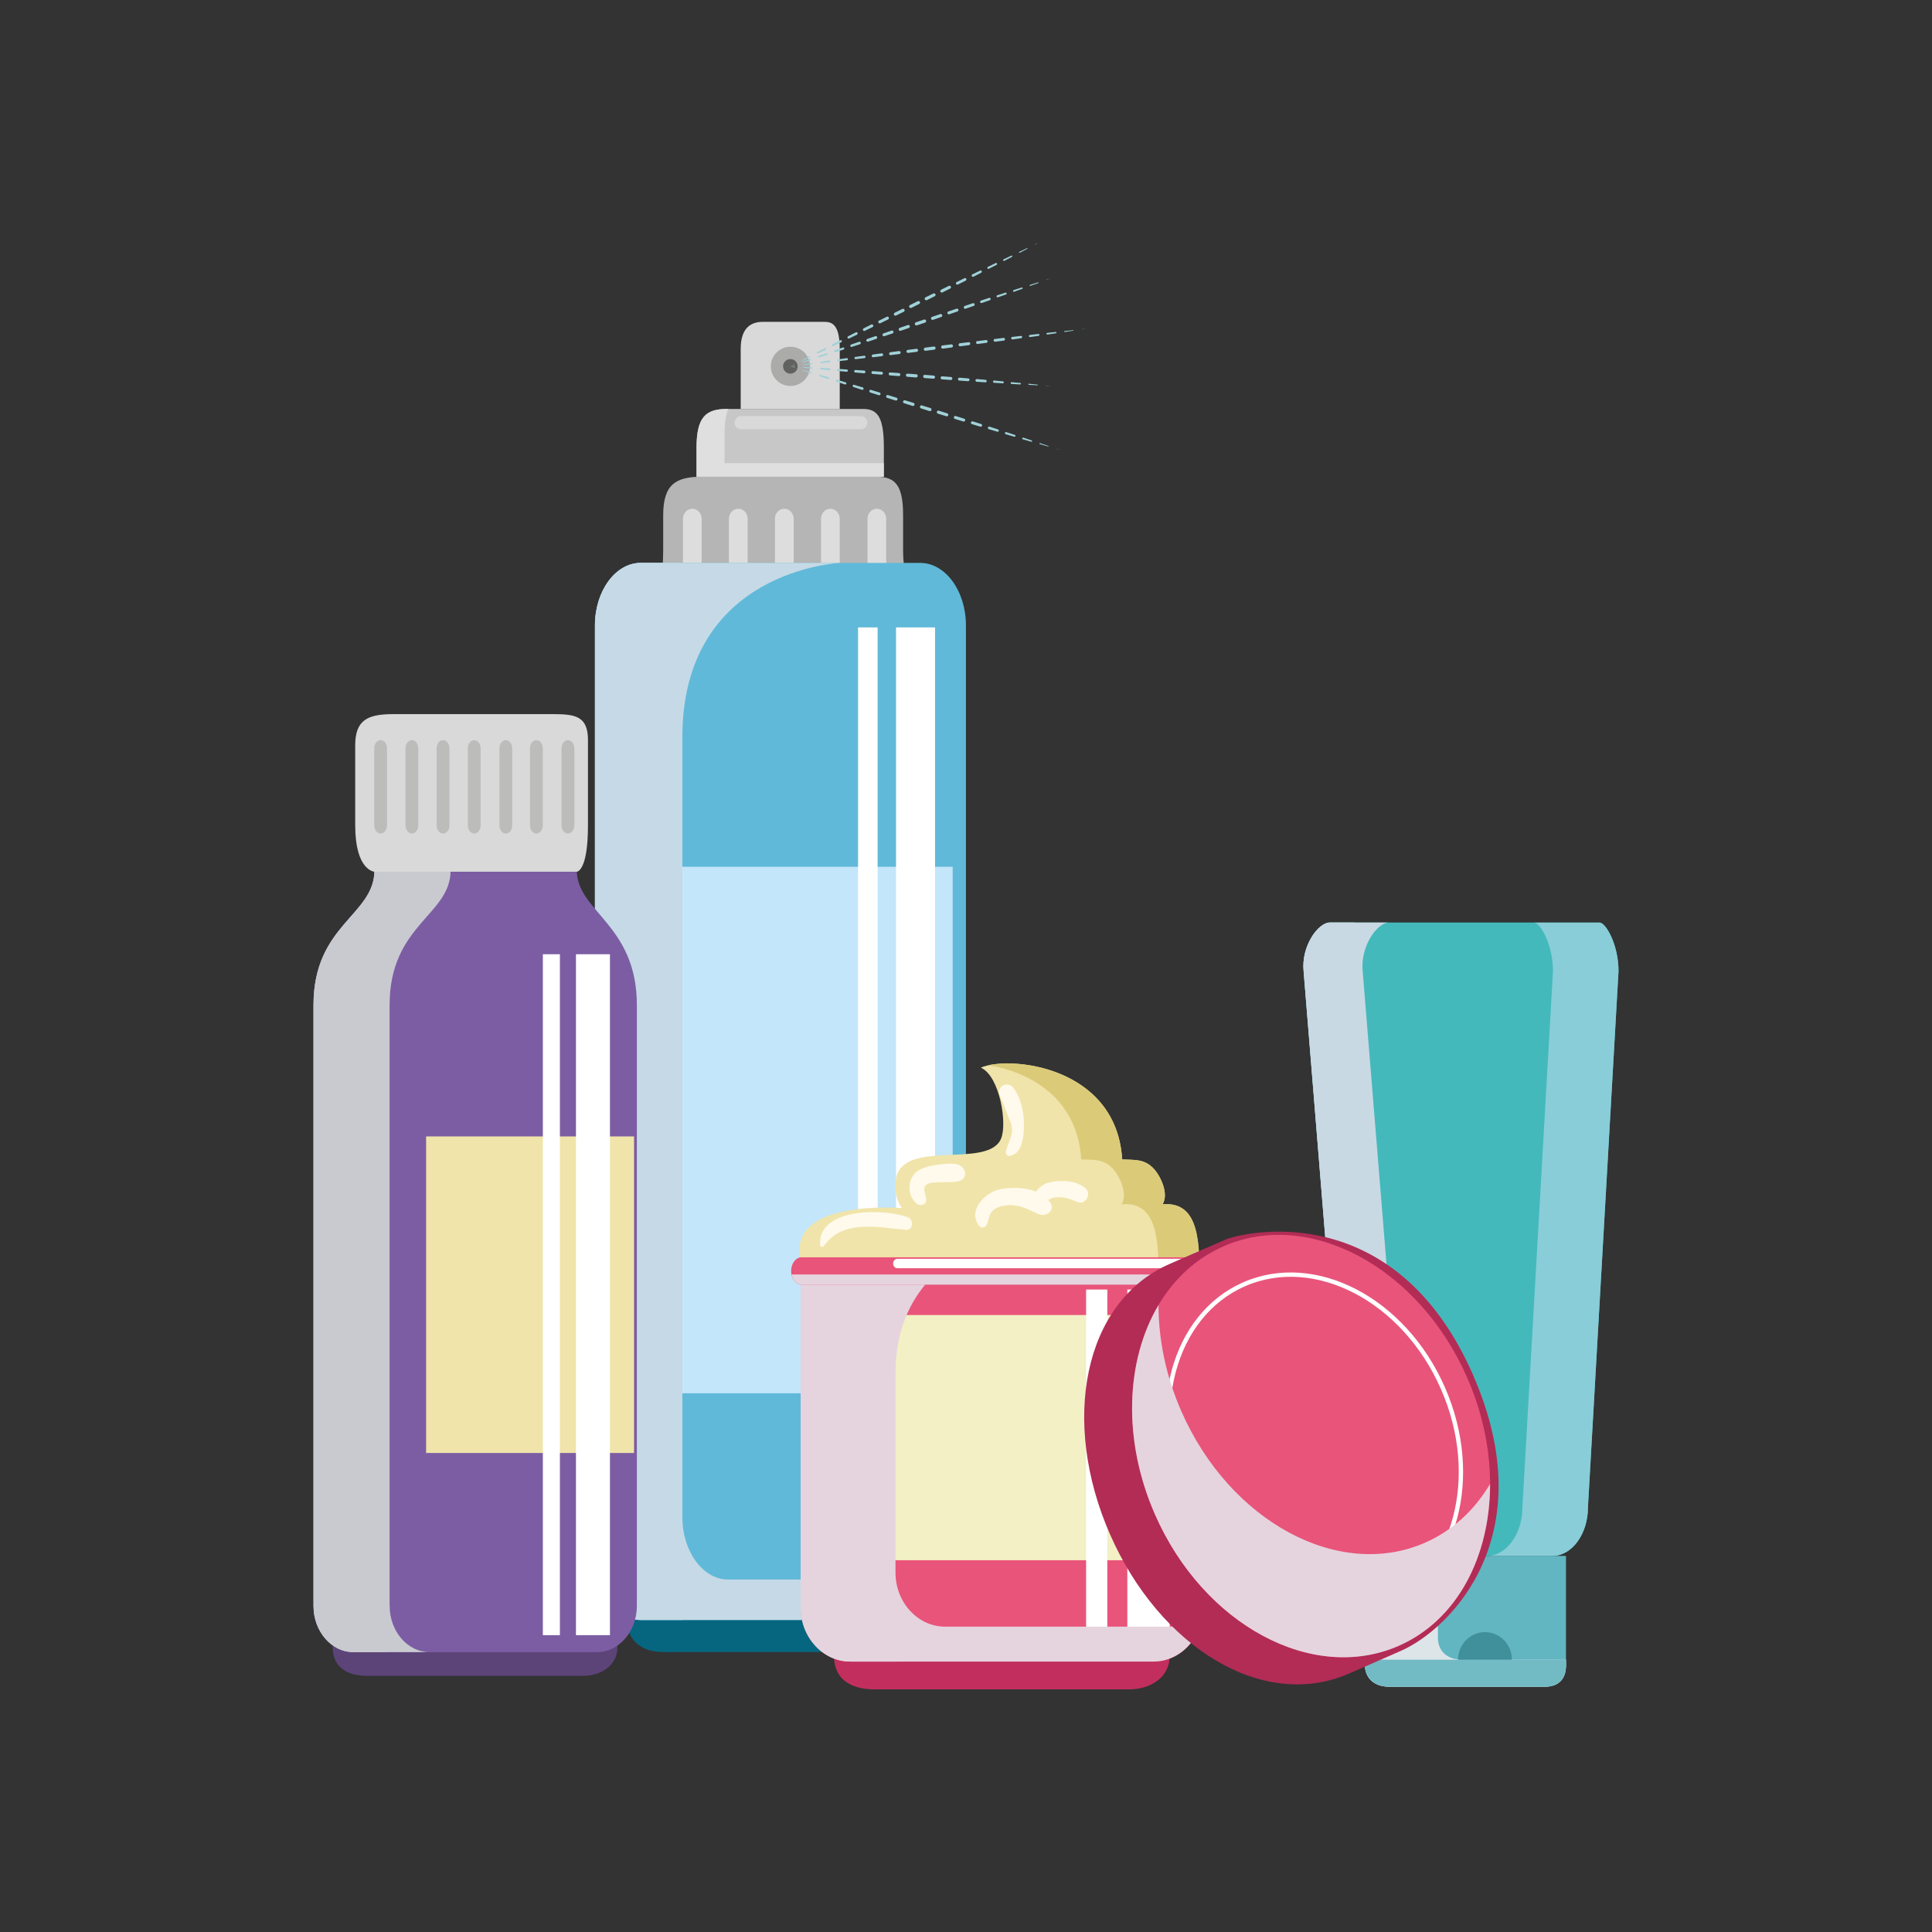 <svg width="254" height="254" viewBox="0 0 254 254" fill="none" xmlns="http://www.w3.org/2000/svg">
<rect x="0" y="0" width="254" height="254" fill="#333333" stroke="none"/>
<g clip-path="url(#clip0_4_4384)">
<path d="M208.77 198.165C208.77 201.675 206.66 204.555 204.09 204.555H181.79C179.22 204.555 177.11 201.675 177.11 198.165L171.38 127.675C171.06 124.355 173.31 121.285 174.82 121.285H210.29C211.1 121.285 212.78 124.155 212.78 127.675L208.76 198.165H208.77Z" fill="#44B9BC"/>
<path d="M210.3 121.294H201.68C202.49 121.294 204.17 124.164 204.17 127.684L200.15 198.174C200.15 201.684 198.04 204.564 195.47 204.564H204.09C206.66 204.564 208.77 201.684 208.77 198.174L212.79 127.684C212.79 124.174 211.11 121.294 210.3 121.294Z" fill="#89CDD8"/>
<g style="mix-blend-mode:multiply">
<path d="M184.88 198.165L179.15 127.675C178.83 124.355 181.08 121.285 182.59 121.285H174.83C173.32 121.285 171.06 124.355 171.39 127.675L177.12 198.165C177.12 201.675 179.23 204.555 181.8 204.555H189.56C186.99 204.555 184.88 201.675 184.88 198.165Z" fill="#C9D9E3"/>
</g>
<g style="mix-blend-mode:multiply">
<path d="M180.5 198.165L174.77 127.675C174.45 124.355 176.7 121.285 178.21 121.285H174.83C173.32 121.285 171.06 124.355 171.39 127.675L177.12 198.165C177.12 201.675 179.23 204.555 181.8 204.555H185.18C182.61 204.555 180.5 201.675 180.5 198.165Z" fill="#C9D9E3"/>
</g>
<path d="M203.05 221.755H182.69C180.38 221.755 179.44 220.355 179.44 218.855V204.555H205.88V218.965C205.88 220.365 205.25 221.765 203.05 221.765V221.755Z" fill="#61B6C1"/>
<g style="mix-blend-mode:multiply">
<path d="M192.29 218.205C189.98 218.205 189.04 216.805 189.04 215.305V204.555H179.44V218.855C179.44 220.365 180.38 221.755 182.69 221.755H203.05C205.25 221.755 205.88 220.355 205.88 218.955V218.205H192.29Z" fill="#DDE5E9"/>
</g>
<path d="M179.44 218.205V218.855C179.44 220.365 180.38 221.755 182.69 221.755H203.05C205.25 221.755 205.88 220.355 205.88 218.955V218.205H179.44Z" fill="#72BBC5"/>
<path d="M191.69 218.205C191.69 216.205 193.27 214.575 195.23 214.575C197.19 214.575 198.77 216.205 198.77 218.205H191.69Z" fill="#40909C"/>
<path d="M118.73 67.745C118.73 63.925 117.79 62.675 115.27 62.675H92.33C88.84 62.675 87.19 63.665 87.19 67.745V72.305C87.19 78.755 84.86 84.035 89.79 84.035H117.21C122.15 84.035 118.73 78.755 118.73 72.305V67.745Z" fill="#B5B5B5"/>
<path d="M116.2 62.675V58.835C116.2 55.015 115.47 53.765 113.5 53.765H95.59C92.86 53.765 91.58 54.755 91.58 58.835V62.675H116.2Z" fill="#C7C7C7"/>
<g style="mix-blend-mode:multiply">
<path d="M95.26 60.895V57.055C95.26 55.585 95.43 54.525 95.77 53.765H95.58C92.85 53.765 91.57 54.755 91.57 58.835V62.675H116.19V60.895H95.25H95.26Z" fill="#DFDFDF"/>
</g>
<path d="M110.4 53.765V45.875C110.4 42.055 108.97 42.315 107.93 42.315H100.29C98.85 42.315 97.38 42.975 97.38 45.875V53.765H110.4Z" fill="#D9D9D9"/>
<path d="M122.93 212.125C122.93 215.255 120.71 217.195 117.96 217.195H87.22C84.09 217.195 82.25 215.465 82.25 212.125V209.315C82.25 204.025 85.87 199.705 90.29 199.705H114.88C119.3 199.705 122.92 204.025 122.92 209.315V212.125H122.93Z" fill="#066680"/>
<g style="mix-blend-mode:multiply">
<path d="M92.25 76.515C92.25 77.245 91.7 77.835 91.02 77.835C90.34 77.835 89.79 77.245 89.79 76.515V68.205C89.79 67.475 90.34 66.885 91.02 66.885C91.7 66.885 92.25 67.475 92.25 68.205V76.515Z" fill="#DDDDDD"/>
</g>
<g style="mix-blend-mode:multiply">
<path d="M98.3 76.515C98.3 77.245 97.75 77.835 97.07 77.835C96.39 77.835 95.83 77.245 95.83 76.515V68.205C95.83 67.475 96.38 66.885 97.07 66.885C97.75 66.885 98.3 67.475 98.3 68.205V76.515Z" fill="#DDDDDD"/>
</g>
<g style="mix-blend-mode:multiply">
<path d="M104.35 76.515C104.35 77.245 103.8 77.835 103.11 77.835C102.43 77.835 101.88 77.245 101.88 76.515V68.205C101.88 67.475 102.43 66.885 103.11 66.885C103.79 66.885 104.35 67.475 104.35 68.205V76.515Z" fill="#DDDDDD"/>
</g>
<g style="mix-blend-mode:multiply">
<path d="M110.4 76.515C110.4 77.245 109.85 77.835 109.17 77.835C108.49 77.835 107.94 77.245 107.94 76.515V68.205C107.94 67.475 108.49 66.885 109.17 66.885C109.85 66.885 110.4 67.475 110.4 68.205V76.515Z" fill="#DDDDDD"/>
</g>
<g style="mix-blend-mode:multiply">
<path d="M116.51 76.515C116.51 77.245 115.96 77.835 115.28 77.835C114.6 77.835 114.05 77.245 114.05 76.515V68.205C114.05 67.475 114.6 66.885 115.28 66.885C115.96 66.885 116.51 67.475 116.51 68.205V76.515Z" fill="#DDDDDD"/>
</g>
<path d="M126.99 204.775C126.99 209.285 124.28 212.985 120.98 212.985H84.23C80.93 212.985 78.22 209.295 78.22 204.775V82.215C78.22 77.705 80.92 74.005 84.23 74.005H120.98C124.29 74.005 126.99 77.695 126.99 82.215V204.765V204.775Z" fill="#61B9D9"/>
<path d="M125.25 113.955H82.26V183.175H125.25V113.955Z" fill="#C3E6FA"/>
<g style="mix-blend-mode:soft-light">
<path d="M122.93 82.485H117.8V209.965H122.93V82.485Z" fill="white"/>
</g>
<g style="mix-blend-mode:soft-light">
<path d="M115.38 82.485H112.81V209.965H115.38V82.485Z" fill="white"/>
</g>
<g style="mix-blend-mode:multiply">
<path d="M95.72 207.665C92.42 207.665 89.71 203.975 89.71 199.455V96.925C89.71 74.845 110.5 74.005 110.5 74.005H84.24C80.94 74.005 78.23 77.695 78.23 82.215V204.765C78.23 209.275 80.93 212.975 84.24 212.975H120.99C123.55 212.975 125.74 210.755 126.6 207.665H95.72Z" fill="#C5DAE6"/>
</g>
<g style="mix-blend-mode:multiply">
<path d="M83.98 204.775V82.215C83.98 77.705 86.68 74.005 89.99 74.005H84.22C80.92 74.005 78.21 77.695 78.21 82.215V204.765C78.21 209.275 80.91 212.975 84.22 212.975H89.99C86.68 212.975 83.98 209.285 83.98 204.765V204.775Z" fill="#C5DAE6"/>
</g>
<path d="M106.5 48.165C106.5 49.595 105.34 50.745 103.92 50.745C102.5 50.745 101.34 49.585 101.34 48.165C101.34 46.745 102.49 45.585 103.92 45.585C105.35 45.585 106.5 46.735 106.5 48.165Z" fill="#ABABAA"/>
<path d="M104.87 48.165C104.87 48.695 104.44 49.125 103.91 49.125C103.38 49.125 102.95 48.695 102.95 48.165C102.95 47.635 103.38 47.205 103.91 47.205C104.44 47.205 104.87 47.635 104.87 48.165Z" fill="#616160"/>
<path d="M114.04 55.565C114.04 56.035 113.66 56.425 113.18 56.425H97.43C96.96 56.425 96.57 56.045 96.57 55.565C96.57 55.095 96.95 54.705 97.43 54.705H113.18C113.65 54.705 114.04 55.085 114.04 55.565Z" fill="#D9D9D9"/>
<path d="M103.92 48.165L104.42 47.895H104.44V47.915L103.92 48.155V48.165Z" fill="#A0D1D8"/>
<path d="M105.43 47.365L106.44 46.835C106.44 46.835 106.51 46.835 106.53 46.865C106.55 46.895 106.53 46.935 106.5 46.955L105.47 47.445C105.47 47.445 105.42 47.445 105.41 47.425C105.4 47.405 105.41 47.375 105.43 47.365Z" fill="#A0D1D8"/>
<path d="M107.45 46.305L108.46 45.775C108.51 45.745 108.58 45.775 108.61 45.825C108.64 45.875 108.61 45.945 108.56 45.975L107.53 46.465C107.53 46.465 107.43 46.465 107.41 46.425C107.39 46.385 107.41 46.325 107.45 46.305Z" fill="#A0D1D8"/>
<path d="M109.47 45.255L110.48 44.735C110.55 44.695 110.64 44.735 110.67 44.795C110.71 44.865 110.67 44.945 110.61 44.985L109.58 45.485C109.52 45.515 109.44 45.485 109.41 45.425C109.38 45.365 109.41 45.285 109.47 45.255Z" fill="#A0D1D8"/>
<path d="M111.5 44.215L112.51 43.695C112.59 43.655 112.7 43.685 112.74 43.765C112.78 43.845 112.75 43.955 112.67 43.995L111.64 44.495C111.56 44.535 111.47 44.495 111.43 44.425C111.39 44.345 111.43 44.255 111.5 44.215Z" fill="#A0D1D8"/>
<path d="M113.53 43.175L114.55 42.665C114.64 42.615 114.75 42.665 114.8 42.745C114.85 42.835 114.8 42.945 114.72 42.995L113.7 43.495C113.61 43.535 113.5 43.495 113.46 43.415C113.42 43.325 113.46 43.215 113.54 43.175H113.53Z" fill="#A0D1D8"/>
<path d="M115.57 42.155L116.59 41.645C116.69 41.595 116.8 41.645 116.85 41.735C116.9 41.835 116.85 41.945 116.76 41.995L115.74 42.495C115.65 42.545 115.53 42.495 115.48 42.405C115.43 42.315 115.48 42.195 115.57 42.145V42.155Z" fill="#A0D1D8"/>
<path d="M117.61 41.125L118.63 40.615C118.73 40.565 118.86 40.605 118.91 40.705C118.96 40.805 118.92 40.935 118.82 40.985L117.8 41.485C117.7 41.535 117.58 41.485 117.53 41.395C117.48 41.295 117.53 41.175 117.62 41.125H117.61Z" fill="#A0D1D8"/>
<path d="M119.64 40.105L120.66 39.595C120.76 39.545 120.89 39.595 120.94 39.685C120.99 39.785 120.94 39.915 120.84 39.965L119.82 40.475C119.72 40.525 119.59 40.475 119.54 40.385C119.49 40.285 119.54 40.155 119.63 40.105H119.64Z" fill="#A0D1D8"/>
<path d="M121.69 39.085L122.71 38.585C122.81 38.535 122.93 38.585 122.98 38.675C123.03 38.775 122.98 38.895 122.89 38.945L121.87 39.455C121.77 39.505 121.64 39.465 121.59 39.365C121.54 39.265 121.58 39.135 121.68 39.085H121.69Z" fill="#A0D1D8"/>
<path d="M123.73 38.085L124.75 37.585C124.84 37.535 124.96 37.585 125.01 37.675C125.06 37.765 125.01 37.885 124.92 37.935L123.9 38.445C123.8 38.495 123.69 38.445 123.64 38.355C123.59 38.255 123.63 38.145 123.73 38.095V38.085Z" fill="#A0D1D8"/>
<path d="M125.78 37.075L126.8 36.575C126.89 36.535 127 36.575 127.04 36.655C127.08 36.745 127.04 36.855 126.96 36.895L125.94 37.405C125.85 37.455 125.74 37.405 125.69 37.325C125.64 37.235 125.69 37.125 125.77 37.075H125.78Z" fill="#A0D1D8"/>
<path d="M127.83 36.075L128.86 35.575C128.94 35.535 129.03 35.575 129.07 35.645C129.11 35.725 129.07 35.815 129 35.855L127.99 36.375C127.91 36.415 127.8 36.385 127.76 36.305C127.72 36.225 127.75 36.115 127.83 36.075Z" fill="#A0D1D8"/>
<path d="M129.88 35.085L130.91 34.585C130.97 34.555 131.05 34.585 131.08 34.645C131.11 34.705 131.08 34.785 131.02 34.815L130.01 35.335C129.94 35.375 129.85 35.335 129.82 35.275C129.78 35.205 129.82 35.115 129.88 35.085Z" fill="#A0D1D8"/>
<path d="M131.94 34.095L132.97 33.605C132.97 33.605 133.07 33.605 133.09 33.645C133.11 33.685 133.09 33.745 133.05 33.765L132.04 34.295C131.99 34.325 131.92 34.295 131.89 34.245C131.86 34.185 131.89 34.125 131.94 34.095Z" fill="#A0D1D8"/>
<path d="M134 33.115L135.03 32.625C135.03 32.625 135.08 32.625 135.09 32.645C135.1 32.665 135.09 32.695 135.07 32.705L134.06 33.235C134.06 33.235 133.99 33.235 133.97 33.205C133.95 33.175 133.97 33.135 134 33.115Z" fill="#A0D1D8"/>
<path d="M136.07 32.145L136.59 31.905L136.09 32.175H136.07V32.155V32.145Z" fill="#A0D1D8"/>
<path d="M103.92 48.165L104.45 47.965H104.47C104.47 47.965 104.47 47.985 104.46 47.985L103.92 48.155V48.165Z" fill="#A0D1D8"/>
<path d="M105.51 47.585L106.57 47.205C106.57 47.205 106.64 47.205 106.66 47.245C106.67 47.285 106.66 47.315 106.62 47.335L105.54 47.675C105.54 47.675 105.49 47.675 105.48 47.645C105.48 47.625 105.48 47.595 105.51 47.595V47.585Z" fill="#A0D1D8"/>
<path d="M107.63 46.815L108.69 46.435C108.75 46.415 108.81 46.435 108.83 46.505C108.85 46.565 108.83 46.625 108.76 46.645L107.68 46.985C107.68 46.985 107.58 46.975 107.56 46.925C107.55 46.875 107.57 46.825 107.62 46.815H107.63Z" fill="#A0D1D8"/>
<path d="M109.75 46.055L110.81 45.685C110.88 45.655 110.96 45.695 110.99 45.775C111.02 45.845 110.98 45.925 110.9 45.955L109.83 46.305C109.76 46.325 109.69 46.295 109.67 46.225C109.65 46.155 109.68 46.085 109.75 46.065V46.055Z" fill="#A0D1D8"/>
<path d="M111.88 45.305L112.94 44.935C113.03 44.905 113.13 44.955 113.16 45.035C113.19 45.125 113.14 45.225 113.06 45.255L111.99 45.605C111.91 45.635 111.82 45.585 111.79 45.505C111.76 45.425 111.81 45.335 111.89 45.305H111.88Z" fill="#A0D1D8"/>
<path d="M114.01 44.565L115.08 44.195C115.18 44.165 115.28 44.215 115.32 44.315C115.35 44.415 115.3 44.515 115.2 44.555L114.13 44.915C114.04 44.945 113.93 44.895 113.9 44.805C113.87 44.715 113.92 44.605 114.01 44.575V44.565Z" fill="#A0D1D8"/>
<path d="M116.14 43.835L117.21 43.465C117.31 43.425 117.42 43.485 117.46 43.585C117.5 43.685 117.44 43.795 117.34 43.835L116.27 44.195C116.17 44.225 116.06 44.175 116.03 44.075C116 43.975 116.05 43.865 116.15 43.835H116.14Z" fill="#A0D1D8"/>
<path d="M118.28 43.105L119.35 42.735C119.46 42.695 119.57 42.755 119.61 42.865C119.65 42.975 119.59 43.085 119.48 43.125L118.41 43.485C118.3 43.525 118.19 43.465 118.16 43.355C118.13 43.255 118.18 43.135 118.29 43.105H118.28Z" fill="#A0D1D8"/>
<path d="M120.41 42.375L121.48 42.015C121.59 41.975 121.71 42.035 121.75 42.145C121.79 42.255 121.73 42.375 121.62 42.415L120.55 42.775C120.44 42.815 120.32 42.755 120.28 42.645C120.24 42.535 120.3 42.415 120.41 42.375Z" fill="#A0D1D8"/>
<path d="M122.55 41.655L123.62 41.295C123.73 41.265 123.84 41.315 123.87 41.425C123.91 41.525 123.85 41.645 123.74 41.675L122.67 42.045C122.56 42.085 122.44 42.025 122.41 41.915C122.37 41.805 122.43 41.695 122.54 41.655H122.55Z" fill="#A0D1D8"/>
<path d="M124.69 40.945L125.76 40.585C125.86 40.555 125.97 40.605 126 40.705C126.03 40.805 125.98 40.915 125.88 40.945L124.81 41.315C124.71 41.355 124.6 41.295 124.56 41.195C124.52 41.095 124.58 40.985 124.68 40.945H124.69Z" fill="#A0D1D8"/>
<path d="M126.83 40.225L127.9 39.865C127.99 39.835 128.1 39.885 128.13 39.985C128.16 40.075 128.11 40.185 128.02 40.215L126.95 40.585C126.85 40.615 126.75 40.565 126.71 40.465C126.68 40.365 126.73 40.265 126.83 40.225Z" fill="#A0D1D8"/>
<path d="M128.97 39.515L130.04 39.165C130.12 39.135 130.21 39.185 130.24 39.265C130.27 39.345 130.22 39.435 130.14 39.465L129.08 39.835C128.99 39.865 128.89 39.815 128.86 39.735C128.83 39.645 128.88 39.545 128.97 39.515Z" fill="#A0D1D8"/>
<path d="M131.11 38.825L132.18 38.475C132.25 38.455 132.32 38.485 132.34 38.555C132.36 38.625 132.33 38.695 132.26 38.715L131.2 39.085C131.13 39.115 131.05 39.075 131.02 38.995C130.99 38.925 131.03 38.835 131.11 38.815V38.825Z" fill="#A0D1D8"/>
<path d="M133.26 38.135L134.33 37.795C134.33 37.795 134.43 37.805 134.45 37.855C134.47 37.905 134.44 37.955 134.39 37.975L133.33 38.355C133.27 38.375 133.21 38.355 133.19 38.285C133.17 38.225 133.2 38.165 133.26 38.145V38.135Z" fill="#A0D1D8"/>
<path d="M135.41 37.455L136.49 37.115C136.49 37.115 136.54 37.115 136.55 37.145C136.55 37.165 136.55 37.195 136.52 37.205L135.46 37.585C135.46 37.585 135.38 37.585 135.37 37.545C135.36 37.505 135.37 37.475 135.41 37.455Z" fill="#A0D1D8"/>
<path d="M137.56 36.775L138.1 36.605L137.57 36.805H137.55V36.785L137.56 36.775Z" fill="#A0D1D8"/>
<path d="M103.92 48.164L104.48 48.084C104.48 48.084 104.49 48.084 104.49 48.094C104.49 48.094 104.49 48.105 104.48 48.105L103.91 48.164H103.92Z" fill="#A0D1D8"/>
<path d="M105.62 47.915L106.76 47.745C106.76 47.745 106.82 47.765 106.83 47.795C106.83 47.825 106.81 47.855 106.78 47.865L105.63 47.985C105.61 47.985 105.59 47.975 105.59 47.955C105.59 47.935 105.6 47.915 105.62 47.915Z" fill="#A0D1D8"/>
<path d="M107.9 47.575L109.04 47.405C109.1 47.405 109.15 47.435 109.16 47.495C109.16 47.555 109.13 47.605 109.07 47.615L107.92 47.735C107.92 47.735 107.83 47.705 107.83 47.655C107.83 47.605 107.86 47.565 107.9 47.565V47.575Z" fill="#A0D1D8"/>
<path d="M110.19 47.245L111.33 47.085C111.4 47.075 111.47 47.125 111.48 47.205C111.49 47.275 111.44 47.345 111.36 47.355L110.21 47.485C110.14 47.485 110.08 47.445 110.08 47.375C110.08 47.305 110.12 47.245 110.18 47.245H110.19Z" fill="#A0D1D8"/>
<path d="M112.47 46.925L113.61 46.765C113.7 46.755 113.78 46.815 113.79 46.905C113.8 46.995 113.74 47.075 113.65 47.085L112.5 47.215C112.42 47.215 112.34 47.165 112.33 47.085C112.33 47.005 112.38 46.935 112.46 46.915L112.47 46.925Z" fill="#A0D1D8"/>
<path d="M114.76 46.605L115.9 46.455C116 46.445 116.09 46.515 116.11 46.615C116.12 46.715 116.05 46.805 115.95 46.825L114.8 46.965C114.7 46.975 114.61 46.905 114.6 46.815C114.59 46.715 114.66 46.635 114.75 46.615L114.76 46.605Z" fill="#A0D1D8"/>
<path d="M117.05 46.305L118.19 46.155C118.3 46.145 118.39 46.215 118.41 46.325C118.42 46.435 118.35 46.525 118.24 46.545L117.1 46.685C117 46.695 116.9 46.625 116.89 46.525C116.88 46.425 116.95 46.325 117.05 46.315V46.305Z" fill="#A0D1D8"/>
<path d="M119.33 46.005L120.47 45.855C120.58 45.844 120.68 45.914 120.7 46.025C120.71 46.135 120.64 46.234 120.53 46.255L119.39 46.395C119.28 46.404 119.18 46.334 119.17 46.224C119.16 46.114 119.23 46.014 119.34 46.005H119.33Z" fill="#A0D1D8"/>
<path d="M121.62 45.705L122.76 45.555C122.88 45.535 122.98 45.625 123 45.735C123.02 45.855 122.93 45.955 122.82 45.975L121.68 46.115C121.57 46.125 121.46 46.045 121.45 45.935C121.44 45.825 121.52 45.725 121.63 45.705H121.62Z" fill="#A0D1D8"/>
<path d="M123.91 45.415L125.06 45.275C125.17 45.265 125.28 45.345 125.29 45.455C125.3 45.565 125.22 45.675 125.11 45.685L123.97 45.835C123.85 45.855 123.75 45.765 123.73 45.655C123.72 45.535 123.8 45.435 123.91 45.415Z" fill="#A0D1D8"/>
<path d="M126.2 45.125L127.34 44.985C127.45 44.975 127.55 45.045 127.56 45.155C127.57 45.265 127.5 45.365 127.39 45.375L126.25 45.525C126.14 45.535 126.04 45.465 126.02 45.355C126.01 45.245 126.08 45.145 126.19 45.125H126.2Z" fill="#A0D1D8"/>
<path d="M128.49 44.845L129.63 44.705C129.73 44.695 129.83 44.765 129.84 44.865C129.85 44.965 129.78 45.065 129.68 45.075L128.54 45.225C128.43 45.235 128.34 45.165 128.32 45.055C128.31 44.945 128.38 44.855 128.49 44.835V44.845Z" fill="#A0D1D8"/>
<path d="M130.78 44.565L131.93 44.425C132.03 44.415 132.12 44.485 132.13 44.575C132.14 44.675 132.07 44.755 131.98 44.775L130.84 44.925C130.74 44.935 130.65 44.865 130.63 44.765C130.62 44.665 130.69 44.575 130.79 44.555L130.78 44.565Z" fill="#A0D1D8"/>
<path d="M133.07 44.295L134.22 44.165C134.3 44.165 134.38 44.215 134.39 44.295C134.39 44.375 134.34 44.445 134.26 44.465L133.12 44.625C133.03 44.635 132.95 44.575 132.94 44.485C132.93 44.395 132.99 44.315 133.08 44.295H133.07Z" fill="#A0D1D8"/>
<path d="M135.37 44.035L136.52 43.905C136.59 43.905 136.65 43.945 136.66 44.015C136.66 44.085 136.62 44.145 136.56 44.155L135.42 44.315C135.35 44.325 135.28 44.275 135.27 44.195C135.26 44.125 135.31 44.055 135.39 44.045L135.37 44.035Z" fill="#A0D1D8"/>
<path d="M137.66 43.764L138.81 43.645C138.81 43.645 138.9 43.675 138.9 43.724C138.9 43.775 138.87 43.815 138.83 43.815L137.69 43.984C137.63 43.984 137.58 43.955 137.57 43.895C137.57 43.834 137.6 43.785 137.66 43.775V43.764Z" fill="#A0D1D8"/>
<path d="M139.95 43.525L141.1 43.405C141.1 43.405 141.14 43.415 141.14 43.435C141.14 43.455 141.13 43.475 141.11 43.475L139.97 43.645C139.97 43.645 139.91 43.625 139.9 43.595C139.9 43.565 139.92 43.535 139.95 43.525Z" fill="#A0D1D8"/>
<path d="M142.25 43.285L142.82 43.225L142.26 43.305C142.26 43.305 142.25 43.305 142.25 43.295C142.25 43.295 142.25 43.285 142.26 43.285H142.25Z" fill="#A0D1D8"/>
<path d="M103.92 48.165L104.47 48.325C104.47 48.325 104.48 48.325 104.47 48.345C104.46 48.365 104.47 48.355 104.45 48.345L103.91 48.165H103.92Z" fill="#A0D1D8"/>
<path d="M105.58 48.645L106.7 48.965C106.7 48.965 106.75 49.014 106.74 49.044C106.73 49.075 106.69 49.094 106.66 49.084L105.55 48.715C105.55 48.715 105.52 48.684 105.53 48.664C105.53 48.645 105.56 48.635 105.58 48.645Z" fill="#A0D1D8"/>
<path d="M107.82 49.285L108.94 49.605C109 49.625 109.03 49.685 109.02 49.745C109 49.805 108.94 49.835 108.88 49.825L107.77 49.455C107.77 49.455 107.7 49.385 107.71 49.345C107.72 49.295 107.77 49.275 107.82 49.285Z" fill="#A0D1D8"/>
<path d="M110.06 49.935L111.18 50.265C111.25 50.285 111.3 50.365 111.27 50.445C111.25 50.515 111.17 50.565 111.09 50.545L109.98 50.185C109.91 50.165 109.88 50.095 109.9 50.025C109.92 49.955 109.99 49.925 110.06 49.945V49.935Z" fill="#A0D1D8"/>
<path d="M112.29 50.594L113.41 50.925C113.5 50.955 113.55 51.044 113.53 51.135C113.51 51.224 113.41 51.275 113.32 51.245L112.21 50.885C112.13 50.855 112.08 50.775 112.11 50.684C112.14 50.605 112.22 50.554 112.3 50.584L112.29 50.594Z" fill="#A0D1D8"/>
<path d="M114.53 51.265L115.64 51.605C115.74 51.635 115.79 51.735 115.76 51.835C115.73 51.935 115.63 51.985 115.53 51.955L114.42 51.605C114.32 51.575 114.27 51.475 114.3 51.375C114.33 51.275 114.43 51.225 114.53 51.255V51.265Z" fill="#A0D1D8"/>
<path d="M116.75 51.944L117.86 52.285C117.96 52.315 118.02 52.425 117.99 52.525C117.96 52.624 117.85 52.684 117.74 52.654L116.63 52.304C116.53 52.275 116.47 52.164 116.51 52.065C116.54 51.965 116.65 51.904 116.75 51.934V51.944Z" fill="#A0D1D8"/>
<path d="M118.98 52.624L120.09 52.965C120.2 52.995 120.26 53.114 120.23 53.224C120.2 53.334 120.08 53.395 119.97 53.364L118.86 53.014C118.75 52.984 118.7 52.864 118.73 52.764C118.76 52.654 118.87 52.605 118.98 52.635V52.624Z" fill="#A0D1D8"/>
<path d="M121.21 53.304L122.32 53.644C122.43 53.674 122.49 53.794 122.46 53.904C122.43 54.014 122.31 54.074 122.2 54.044L121.09 53.694C120.98 53.664 120.92 53.544 120.95 53.434C120.99 53.324 121.1 53.264 121.21 53.294V53.304Z" fill="#A0D1D8"/>
<path d="M123.43 53.995L124.54 54.345C124.65 54.375 124.7 54.495 124.67 54.595C124.64 54.705 124.52 54.755 124.42 54.725L123.31 54.385C123.2 54.355 123.14 54.235 123.17 54.125C123.2 54.015 123.32 53.955 123.43 53.985V53.995Z" fill="#A0D1D8"/>
<path d="M125.65 54.695L126.76 55.045C126.86 55.075 126.92 55.185 126.89 55.285C126.86 55.385 126.75 55.445 126.65 55.415L125.54 55.075C125.44 55.045 125.38 54.935 125.41 54.825C125.44 54.725 125.55 54.665 125.66 54.695H125.65Z" fill="#A0D1D8"/>
<path d="M127.88 55.395L128.99 55.745C129.09 55.775 129.14 55.874 129.11 55.974C129.08 56.075 128.98 56.124 128.88 56.094L127.77 55.755C127.67 55.724 127.62 55.624 127.65 55.525C127.68 55.425 127.78 55.374 127.88 55.404V55.395Z" fill="#A0D1D8"/>
<path d="M130.1 56.095L131.21 56.455C131.29 56.485 131.34 56.565 131.31 56.655C131.28 56.735 131.2 56.785 131.12 56.755L130 56.425C129.91 56.395 129.86 56.305 129.88 56.215C129.91 56.125 130 56.075 130.09 56.095H130.1Z" fill="#A0D1D8"/>
<path d="M132.31 56.815L133.42 57.175C133.49 57.195 133.52 57.265 133.5 57.335C133.48 57.405 133.41 57.435 133.34 57.415L132.22 57.085C132.15 57.065 132.1 56.985 132.12 56.905C132.14 56.835 132.22 56.785 132.3 56.805L132.31 56.815Z" fill="#A0D1D8"/>
<path d="M134.53 57.535L135.64 57.905C135.64 57.905 135.71 57.975 135.7 58.015C135.68 58.065 135.63 58.085 135.59 58.075L134.47 57.755C134.41 57.735 134.38 57.675 134.39 57.615C134.41 57.555 134.47 57.525 134.53 57.535Z" fill="#A0D1D8"/>
<path d="M136.74 58.264L137.84 58.634C137.84 58.634 137.87 58.664 137.86 58.684C137.86 58.704 137.83 58.714 137.81 58.704L136.69 58.384C136.69 58.384 136.64 58.334 136.65 58.304C136.65 58.274 136.7 58.254 136.73 58.264H136.74Z" fill="#A0D1D8"/>
<path d="M138.95 59.004L139.49 59.184L138.94 59.024C138.94 59.024 138.93 59.024 138.94 59.004C138.94 59.004 138.94 58.994 138.96 59.004H138.95Z" fill="#A0D1D8"/>
<path d="M103.92 48.165L104.49 48.195C104.49 48.195 104.51 48.195 104.51 48.215C104.51 48.215 104.51 48.235 104.49 48.235L103.92 48.175V48.165Z" fill="#A0D1D8"/>
<path d="M105.63 48.245L106.77 48.305C106.77 48.305 106.84 48.345 106.84 48.385C106.84 48.425 106.8 48.455 106.76 48.455L105.62 48.345C105.59 48.345 105.58 48.315 105.58 48.295C105.58 48.275 105.6 48.255 105.63 48.255V48.245Z" fill="#A0D1D8"/>
<path d="M107.91 48.364L109.05 48.434C109.11 48.434 109.16 48.495 109.16 48.554C109.16 48.614 109.1 48.664 109.04 48.664L107.9 48.554C107.85 48.554 107.81 48.505 107.81 48.444C107.81 48.395 107.86 48.355 107.91 48.355V48.364Z" fill="#A0D1D8"/>
<path d="M110.19 48.504L111.33 48.574C111.41 48.574 111.47 48.654 111.47 48.734C111.47 48.814 111.39 48.874 111.31 48.874L110.17 48.774C110.1 48.774 110.04 48.704 110.05 48.634C110.05 48.564 110.12 48.514 110.19 48.514V48.504Z" fill="#A0D1D8"/>
<path d="M112.47 48.645L113.61 48.715C113.71 48.715 113.78 48.804 113.78 48.904C113.78 49.005 113.69 49.075 113.59 49.075L112.45 48.974C112.36 48.974 112.29 48.885 112.3 48.794C112.3 48.705 112.38 48.645 112.47 48.645Z" fill="#A0D1D8"/>
<path d="M114.76 48.795L115.9 48.875C116 48.875 116.08 48.975 116.08 49.075C116.08 49.175 115.98 49.255 115.88 49.255L114.74 49.165C114.64 49.165 114.56 49.065 114.57 48.965C114.57 48.865 114.67 48.785 114.77 48.795H114.76Z" fill="#A0D1D8"/>
<path d="M117.04 48.965L118.18 49.045C118.29 49.045 118.37 49.145 118.37 49.255C118.37 49.365 118.27 49.445 118.16 49.445L117.02 49.355C116.91 49.355 116.83 49.255 116.84 49.145C116.84 49.035 116.94 48.955 117.05 48.965H117.04Z" fill="#A0D1D8"/>
<path d="M119.32 49.125L120.46 49.205C120.58 49.205 120.66 49.315 120.65 49.425C120.65 49.545 120.54 49.625 120.43 49.625L119.29 49.535C119.18 49.535 119.09 49.425 119.1 49.315C119.1 49.205 119.21 49.115 119.32 49.125Z" fill="#A0D1D8"/>
<path d="M121.6 49.284L122.74 49.374C122.85 49.374 122.94 49.484 122.93 49.594C122.93 49.704 122.82 49.794 122.71 49.784L121.57 49.704C121.45 49.704 121.37 49.594 121.37 49.474C121.37 49.354 121.48 49.274 121.59 49.274L121.6 49.284Z" fill="#A0D1D8"/>
<path d="M123.88 49.475L125.02 49.565C125.13 49.565 125.21 49.665 125.2 49.775C125.2 49.885 125.1 49.965 124.99 49.955L123.85 49.875C123.74 49.875 123.66 49.775 123.66 49.665C123.66 49.555 123.76 49.475 123.87 49.475H123.88Z" fill="#A0D1D8"/>
<path d="M126.15 49.655L127.29 49.745C127.39 49.745 127.47 49.845 127.46 49.945C127.46 50.045 127.36 50.125 127.26 50.115L126.12 50.035C126.02 50.035 125.94 49.935 125.94 49.835C125.94 49.735 126.04 49.655 126.14 49.655H126.15Z" fill="#A0D1D8"/>
<path d="M128.43 49.834L129.57 49.934C129.66 49.934 129.73 50.025 129.72 50.114C129.72 50.205 129.64 50.264 129.55 50.264L128.41 50.194C128.31 50.194 128.24 50.105 128.24 50.005C128.24 49.904 128.33 49.834 128.43 49.834Z" fill="#A0D1D8"/>
<path d="M130.71 50.034L131.85 50.134C131.92 50.134 131.98 50.204 131.97 50.274C131.97 50.344 131.9 50.394 131.83 50.394L130.69 50.324C130.61 50.324 130.55 50.244 130.55 50.164C130.55 50.084 130.62 50.024 130.71 50.024V50.034Z" fill="#A0D1D8"/>
<path d="M132.99 50.245L134.13 50.345C134.18 50.345 134.22 50.395 134.22 50.455C134.22 50.505 134.17 50.545 134.12 50.545L132.98 50.475C132.92 50.475 132.87 50.415 132.87 50.355C132.87 50.295 132.93 50.245 132.99 50.245Z" fill="#A0D1D8"/>
<path d="M135.27 50.454L136.41 50.564C136.41 50.564 136.45 50.594 136.45 50.614C136.45 50.634 136.43 50.654 136.4 50.654L135.26 50.594C135.26 50.594 135.19 50.554 135.19 50.514C135.19 50.474 135.23 50.444 135.27 50.444V50.454Z" fill="#A0D1D8"/>
<path d="M137.54 50.684L138.11 50.744L137.54 50.714C137.54 50.714 137.52 50.714 137.52 50.694C137.52 50.694 137.52 50.674 137.54 50.674V50.684Z" fill="#A0D1D8"/>
<path d="M105.32 165.875C103.13 157.525 118.57 158.825 118.57 158.825C118.57 158.825 117.41 157.415 117.79 155.015C118.65 149.645 129.81 153.735 131.59 149.745C132.48 147.755 131.42 141.435 128.95 140.365C132.44 138.775 146.75 140.005 147.53 152.435C149.07 152.525 150.37 152.325 151.6 153.575C152.56 154.555 153.69 156.935 152.84 158.335C157.97 157.895 157.61 164.085 157.74 168.595L105.31 165.875H105.32Z" fill="#F0E4AA"/>
<path d="M142.15 152.425C143.69 152.515 144.99 152.315 146.22 153.565C147.18 154.545 148.31 156.925 147.46 158.325C152.49 157.895 152.24 163.825 152.35 168.305L157.75 168.585C157.62 164.075 157.99 157.885 152.85 158.325C153.71 156.925 152.57 154.545 151.61 153.565C150.38 152.315 149.08 152.515 147.54 152.425C146.81 140.945 134.57 139.015 129.95 140.045C135.24 140.905 141.63 144.235 142.15 152.425Z" fill="#DBCB79"/>
<path d="M153.78 217.715C153.78 220.425 151.38 222.105 148.39 222.105H115.04C111.64 222.105 109.65 220.615 109.65 217.715V215.275C109.65 210.705 113.58 206.965 118.38 206.965H145.05C149.85 206.965 153.78 210.705 153.78 215.275V217.715Z" fill="#C22F5E"/>
<path d="M105.27 168.175V211.345C105.27 215.255 108.2 218.445 111.79 218.445H151.66C155.25 218.445 158.18 215.245 158.18 211.345V168.175H105.27Z" fill="#E9547A"/>
<path d="M156.3 172.885H109.66V205.125H156.3V172.885Z" fill="#F2F0C4"/>
<g style="mix-blend-mode:soft-light">
<path d="M153.78 169.535H148.21V215.835H153.78V169.535Z" fill="white"/>
</g>
<g style="mix-blend-mode:soft-light">
<path d="M145.58 169.535H142.79V215.835H145.58V169.535Z" fill="white"/>
</g>
<g style="mix-blend-mode:multiply">
<path d="M117.73 206.755V180.515C117.73 175.015 119.6 171.045 122.26 168.175H105.27V211.345C105.27 215.255 108.2 218.445 111.79 218.445H151.66C154.44 218.445 156.81 216.525 157.75 213.855H124.25C120.66 213.855 117.73 210.655 117.73 206.755Z" fill="#E5D4DE"/>
</g>
<g style="mix-blend-mode:multiply">
<path d="M111.52 211.345V168.175H105.27V211.345C105.27 215.255 108.2 218.445 111.79 218.445H118.04C114.45 218.445 111.52 215.245 111.52 211.345Z" fill="#E5D4DE"/>
</g>
<path d="M159.62 167.095C159.62 168.085 159 168.895 158.24 168.895H105.39C104.63 168.895 104.01 168.095 104.01 167.095C104.01 166.105 104.63 165.295 105.39 165.295H158.24C159 165.295 159.62 166.095 159.62 167.095Z" fill="#E9547A"/>
<g style="mix-blend-mode:multiply">
<path d="M104.07 167.555C104.23 168.325 104.76 168.895 105.39 168.895H158.24C158.88 168.895 159.41 168.325 159.57 167.555H104.07Z" fill="#E5D4DE"/>
</g>
<g style="mix-blend-mode:soft-light">
<path d="M156.22 166.115C156.22 166.465 155.97 166.735 155.67 166.735H117.97C117.67 166.735 117.42 166.455 117.42 166.115C117.42 165.775 117.67 165.495 117.97 165.495H155.67C155.97 165.495 156.22 165.775 156.22 166.115Z" fill="white"/>
</g>
<path d="M193.66 180.775C203.01 202.095 190.54 214.245 184.18 217.035C182.86 217.615 179.84 218.935 177.38 220.015C166.05 224.985 152.45 216.575 145.93 201.715C139.41 186.845 142.43 171.155 153.76 166.175C155.74 165.315 159.21 163.805 161.13 162.965C163.04 162.125 183.24 156.995 193.67 180.775H193.66Z" fill="#B22C56"/>
<path d="M192.89 181.115C199.25 195.615 195.22 211.405 183.89 216.375C172.56 221.345 158.21 213.615 151.85 199.115C145.49 184.615 149.52 168.825 160.85 163.855C172.18 158.885 186.53 166.615 192.89 181.115Z" fill="#E9547A"/>
<path d="M189.7 182.505C194.81 194.145 191.38 206.895 182.04 210.985C172.7 215.075 161 208.965 155.9 197.325C150.8 185.685 154.22 172.935 163.56 168.845C172.89 164.755 184.6 170.865 189.7 182.505Z" stroke="white" stroke-width="0.57" stroke-miterlimit="10"/>
<g style="mix-blend-mode:multiply">
<path d="M187.36 202.815C176.03 207.785 161.68 200.055 155.32 185.555C153.27 180.895 152.31 176.095 152.31 171.575C148.01 178.815 147.52 189.265 151.85 199.115C158.21 213.615 172.56 221.345 183.89 216.375C191.58 213.005 195.9 204.645 195.9 195.095C193.87 198.515 190.99 201.215 187.36 202.815Z" fill="#E5D4DE"/>
</g>
<path d="M133.26 143.055C132.47 141.995 130.9 142.875 131.48 144.095C132.02 145.225 132.36 146.385 132.84 147.525C133.45 148.975 132.54 150.085 132.24 151.375C132.18 151.645 132.38 152.005 132.7 151.975C134.26 151.805 134.56 149.715 134.61 148.455C134.69 146.665 134.36 144.535 133.26 143.065V143.055Z" fill="#FFFAEB"/>
<path d="M125.9 153.095C125.13 152.875 124.06 153.025 123.28 153.125C122.41 153.235 121.55 153.415 120.78 153.865C119.27 154.765 119.16 157.135 120.52 158.245C120.98 158.625 121.79 158.425 121.77 157.725C121.75 157.145 121.25 156.305 121.72 155.825C122.1 155.435 122.99 155.455 123.49 155.425C124.33 155.385 125.28 155.495 126.09 155.265C127.37 154.905 126.96 153.395 125.9 153.095Z" fill="#FFFAEB"/>
<path d="M119.32 160.015C116.28 158.895 107.6 158.685 107.8 163.635C107.81 163.935 108.18 164.015 108.34 163.785C110.85 160.245 115.41 161.385 119.09 161.685C120.1 161.765 120.15 160.325 119.32 160.015Z" fill="#FFFAEB"/>
<path d="M142.76 156.245C141.53 155.175 139.44 155.085 137.93 155.455C137.24 155.615 136.6 156.085 136.21 156.655C134.72 156.075 132.87 156.075 131.5 156.345C129.48 156.745 127.14 159.165 128.75 161.195C128.99 161.495 129.54 161.395 129.7 161.075C129.98 160.515 130 159.785 130.39 159.295C130.85 158.725 131.7 158.535 132.38 158.465C134.03 158.315 135.15 159.015 136.58 159.635C137.51 160.035 138.77 159.155 138.1 158.115C138.02 157.995 137.91 157.895 137.82 157.785C138.04 157.595 138.33 157.475 138.78 157.425C139.86 157.305 140.74 157.645 141.71 158.045C142.71 158.455 143.52 156.935 142.75 156.255L142.76 156.245Z" fill="#FFFAEB"/>
<path d="M81.17 216.575C81.17 218.885 79.13 220.325 76.6 220.325H48.32C45.44 220.325 43.75 219.045 43.75 216.575V214.495C43.75 210.585 47.08 207.385 51.15 207.385H73.77C77.84 207.385 81.17 210.585 81.17 214.495V216.575Z" fill="#5C4479"/>
<path d="M83.73 211.135C83.73 214.475 81.37 217.205 78.49 217.205H46.45C43.57 217.205 41.21 214.475 41.21 211.135V132.145C41.21 121.525 49.22 120.345 49.22 114.435C49.22 108.525 75.83 109.025 75.83 114.435C75.83 119.845 83.73 121.525 83.73 132.145V211.135Z" fill="#7C5DA3"/>
<path d="M83.36 149.405H56.02V191.025H83.36V149.405Z" fill="#F0E4AA"/>
<g style="mix-blend-mode:multiply">
<path d="M51.22 211.135V132.145C51.22 121.525 59.24 120.345 59.24 114.435C59.24 112.295 62.72 111.005 67.16 110.475C59.4 109.585 49.23 110.785 49.23 114.435C49.23 120.355 41.22 121.525 41.22 132.145V211.135C41.22 214.475 43.58 217.205 46.46 217.205H56.47C53.59 217.205 51.23 214.475 51.23 211.135H51.22Z" fill="#C8CAD0"/>
</g>
<g style="mix-blend-mode:multiply">
<path d="M46.12 211.135V132.145C46.12 121.525 54.14 120.345 54.14 114.435C54.14 111.915 58.97 110.565 64.52 110.255C57.28 109.875 49.23 111.185 49.23 114.435C49.23 120.355 41.22 121.525 41.22 132.145V211.135C41.22 214.475 43.58 217.205 46.46 217.205H51.37C48.49 217.205 46.13 214.475 46.13 211.135H46.12Z" fill="#C8CAD0"/>
</g>
<path d="M77.3 97.305C77.3 94.205 75.72 93.885 72.75 93.885H51.69C48.3 93.885 46.7 94.685 46.7 97.995V108.515C46.7 114.465 49.22 114.605 49.22 114.605H75.83C75.83 114.605 77.3 114.605 77.3 108.515V97.305Z" fill="#D9D9D9"/>
<path d="M50.88 108.515C50.88 109.105 50.51 109.585 50.04 109.585C49.58 109.585 49.2 109.105 49.2 108.515V98.375C49.2 97.785 49.57 97.305 50.04 97.305C50.5 97.305 50.88 97.785 50.88 98.375V108.515Z" fill="#BCBCBB"/>
<path d="M54.99 108.515C54.99 109.105 54.61 109.585 54.15 109.585C53.69 109.585 53.31 109.105 53.31 108.515V98.375C53.31 97.785 53.68 97.305 54.15 97.305C54.61 97.305 54.99 97.785 54.99 98.375V108.515Z" fill="#BCBCBB"/>
<path d="M59.09 108.515C59.09 109.105 58.72 109.585 58.25 109.585C57.79 109.585 57.41 109.105 57.41 108.515V98.375C57.41 97.785 57.78 97.305 58.25 97.305C58.71 97.305 59.09 97.785 59.09 98.375V108.515Z" fill="#BCBCBB"/>
<path d="M63.19 108.515C63.19 109.105 62.82 109.585 62.35 109.585C61.89 109.585 61.51 109.105 61.51 108.515V98.375C61.51 97.785 61.88 97.305 62.35 97.305C62.81 97.305 63.19 97.785 63.19 98.375V108.515Z" fill="#BCBCBB"/>
<path d="M67.34 108.515C67.34 109.105 66.97 109.585 66.5 109.585C66.04 109.585 65.66 109.105 65.66 108.515V98.375C65.66 97.785 66.03 97.305 66.5 97.305C66.96 97.305 67.34 97.785 67.34 98.375V108.515Z" fill="#BCBCBB"/>
<path d="M71.36 108.515C71.36 109.105 70.99 109.585 70.52 109.585C70.06 109.585 69.68 109.105 69.68 108.515V98.375C69.68 97.785 70.05 97.305 70.52 97.305C70.99 97.305 71.36 97.785 71.36 98.375V108.515Z" fill="#BCBCBB"/>
<path d="M75.51 108.515C75.51 109.105 75.13 109.585 74.67 109.585C74.21 109.585 73.83 109.105 73.83 108.515V98.375C73.83 97.785 74.2 97.305 74.67 97.305C75.13 97.305 75.51 97.785 75.51 98.375V108.515Z" fill="#BCBCBB"/>
<g style="mix-blend-mode:soft-light">
<path d="M80.19 125.455H75.72V214.975H80.19V125.455Z" fill="white"/>
</g>
<g style="mix-blend-mode:soft-light">
<path d="M73.61 125.455H71.37V214.975H73.61V125.455Z" fill="white"/>
</g>
</g>
<defs>
<clipPath id="clip0_4_4384">
<rect width="171.58" height="190.19" fill="white" transform="translate(41.21 31.905)"/>
</clipPath>
</defs>
</svg>
